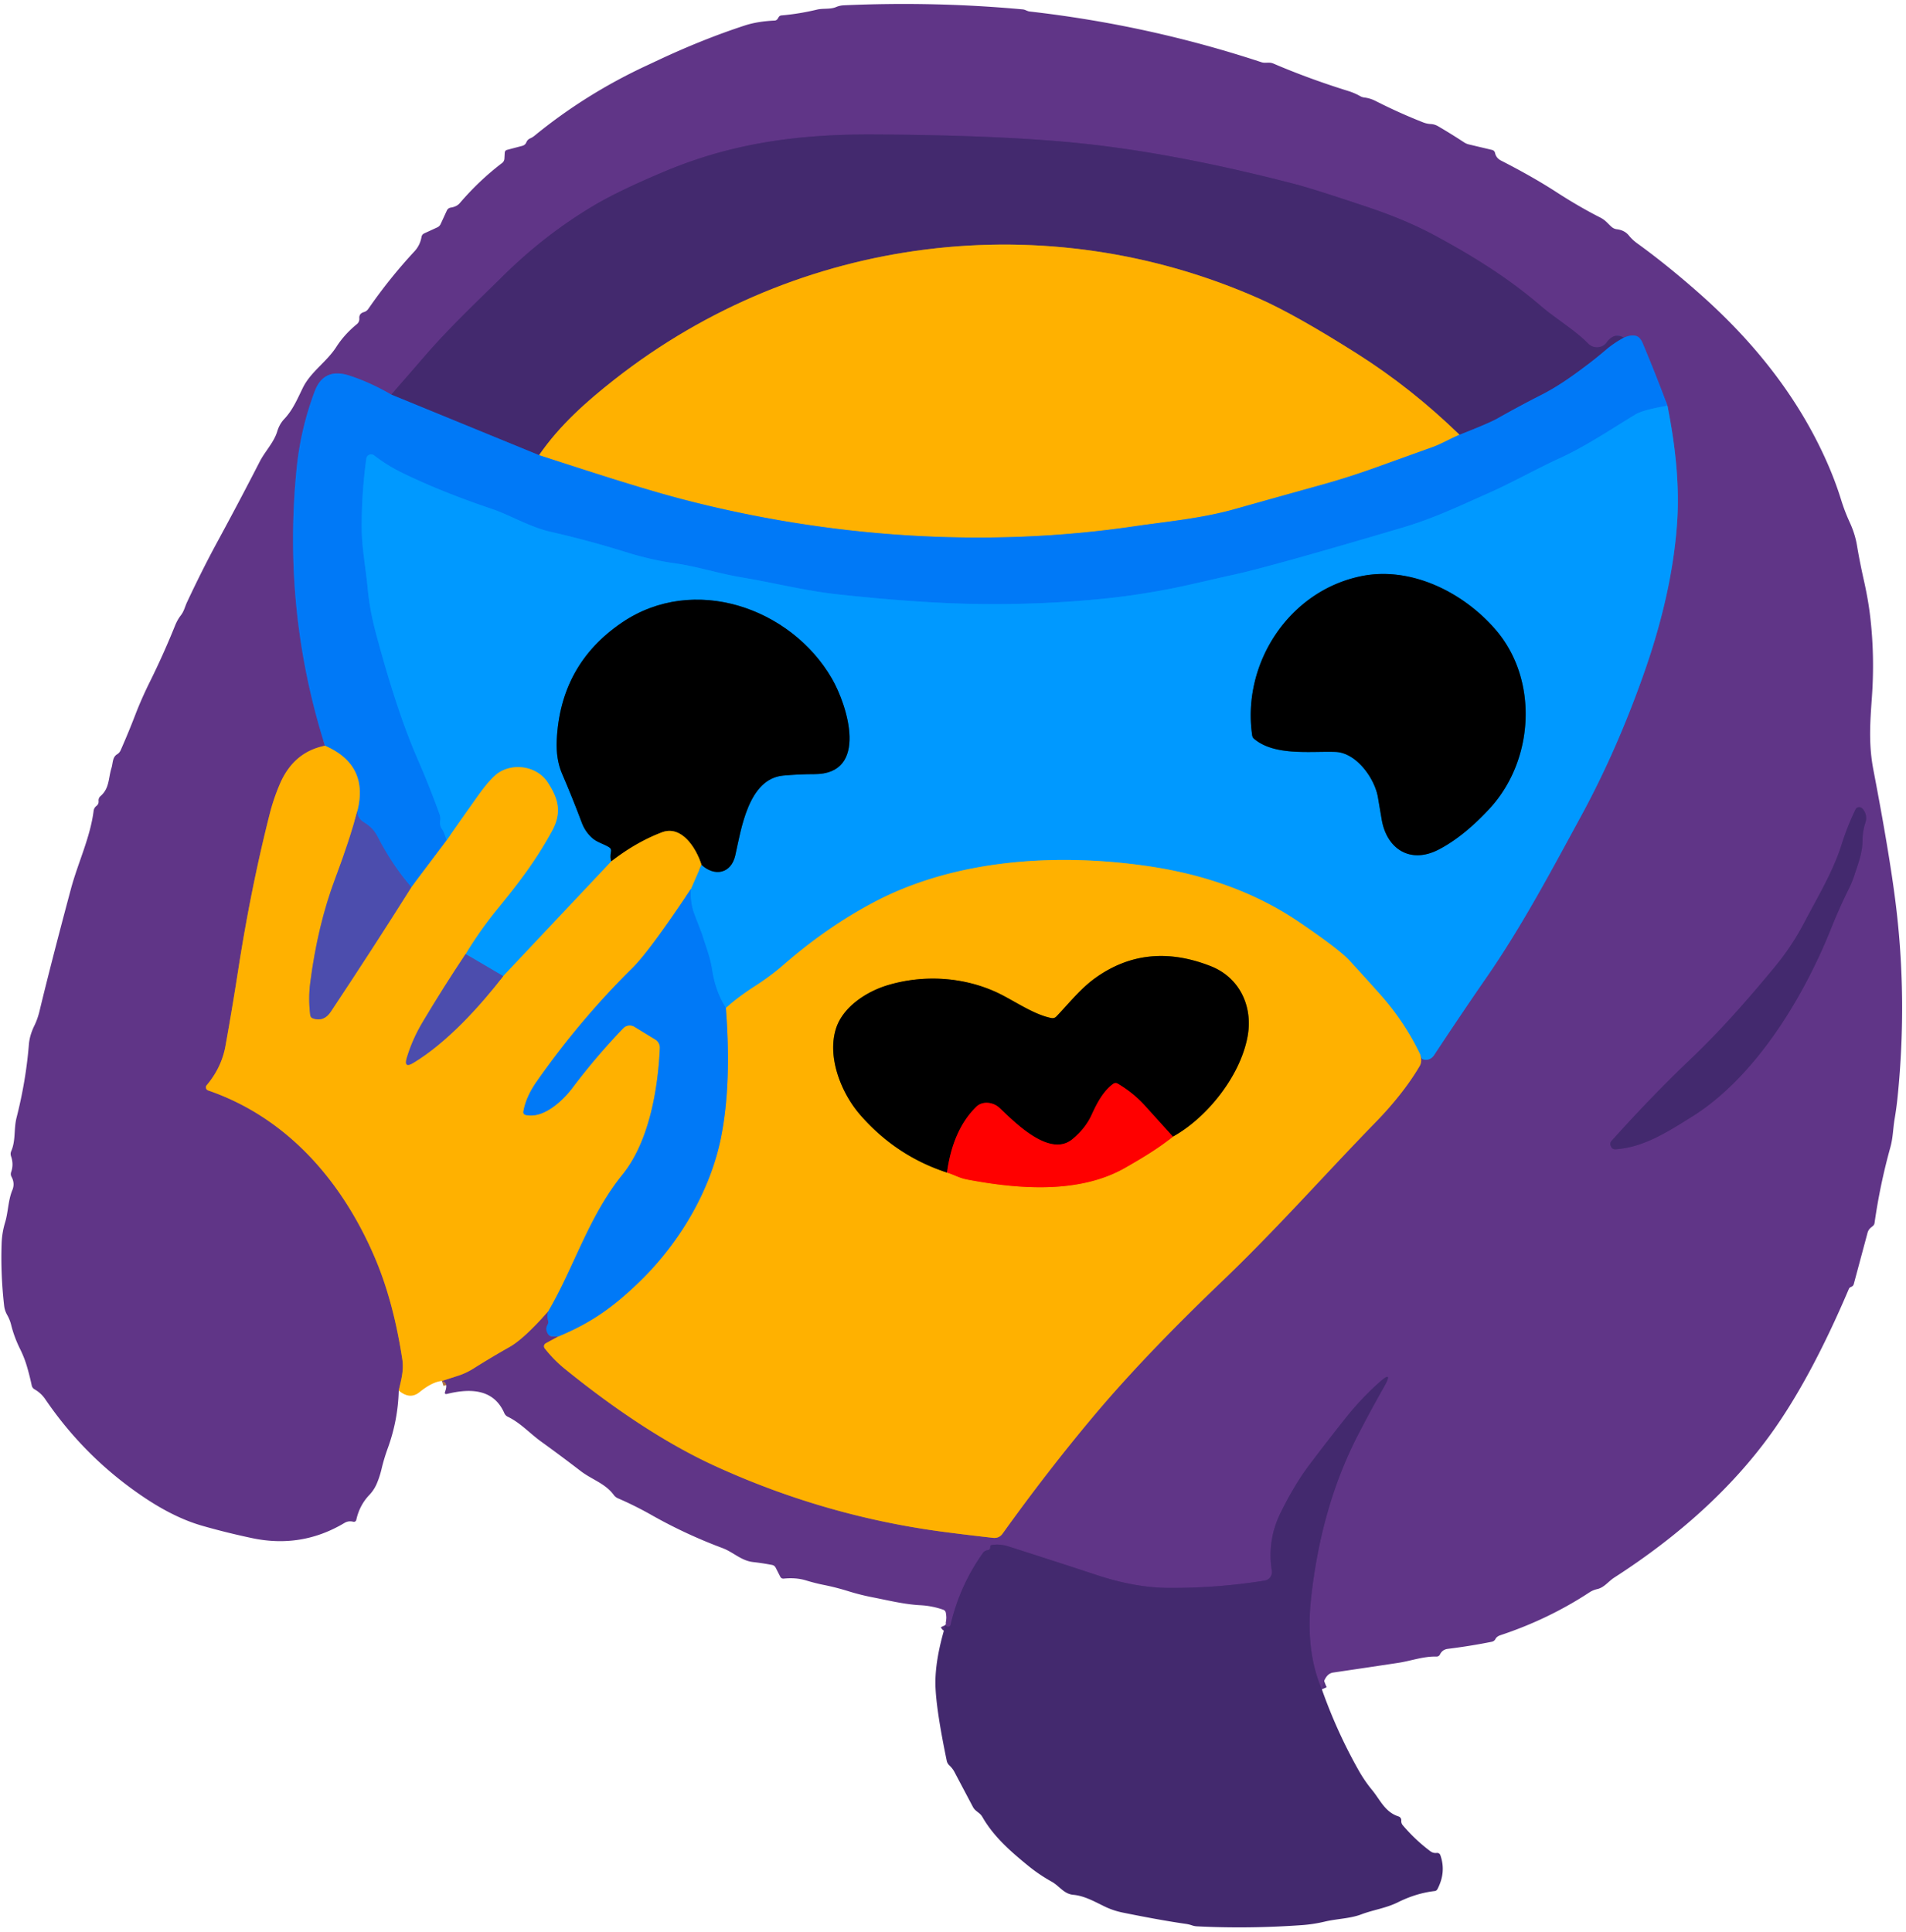 <?xml version="1.0" encoding="UTF-8" standalone="no"?>
<!DOCTYPE svg PUBLIC "-//W3C//DTD SVG 1.1//EN" "http://www.w3.org/Graphics/SVG/1.1/DTD/svg11.dtd">
<svg xmlns="http://www.w3.org/2000/svg" version="1.1" viewBox="0.00 0.00 366.00 371.00">
<g stroke-width="2.00" fill="none" stroke-linecap="butt">
<path stroke="#522f7b" vector-effect="non-scaling-stroke" d="
  M 253.83 324.38
  Q 250.67 317.05 251.75 307.00
  Q 253.65 289.44 260.64 275.79
  Q 263.00 271.19 265.74 266.35
  Q 267.72 262.87 264.74 265.54
  Q 261.40 268.53 258.55 272.10
  Q 254.94 276.62 251.44 281.27
  C 249.34 284.04 247.46 287.33 245.94 290.41
  Q 243.29 295.75 244.22 301.62
  A 1.64 1.63 81.1 0 1 242.86 303.50
  Q 233.59 304.98 224.20 304.90
  C 219.78 304.87 215.11 303.91 210.90 302.53
  Q 202.26 299.69 193.59 296.92
  Q 192.07 296.44 190.48 296.66
  Q 190.14 296.71 190.15 297.05
  Q 190.16 297.60 189.63 297.67
  Q 189.06 297.75 188.73 298.22
  Q 184.29 304.48 182.54 311.96
  Q 182.45 312.36 182.04 312.36
  Q 181.74 312.37 181.57 312.02"
/>
<path stroke="#b07344" vector-effect="non-scaling-stroke" d="
  M 84.86 265.17
  Q 86.37 264.68 87.95 264.17
  Q 89.48 263.68 90.87 262.81
  Q 94.31 260.64 97.87 258.63
  Q 100.61 257.08 105.30 251.77"
/>
<path stroke="#3057bf" vector-effect="non-scaling-stroke" d="
  M 105.30 251.77
  Q 104.99 252.62 105.24 253.55
  Q 105.36 254.00 105.13 254.41
  Q 104.65 255.23 105.23 256.14
  Q 105.52 256.60 106.06 256.60
  L 107.22 256.62"
/>
<path stroke="#b07344" vector-effect="non-scaling-stroke" d="
  M 107.22 256.62
  L 104.80 257.94
  A 0.65 0.65 0.0 0 0 104.60 258.91
  Q 106.32 261.10 108.43 262.82
  C 117.13 269.88 127.21 276.89 137.38 281.53
  Q 158.44 291.15 181.24 294.15
  Q 185.92 294.76 190.68 295.29
  Q 191.85 295.42 192.53 294.47
  Q 201.10 282.51 210.03 271.87
  Q 219.72 260.33 234.50 246.19
  C 245.12 236.04 254.17 225.74 264.29 215.34
  C 267.37 212.18 270.51 208.32 272.64 204.64
  Q 273.12 203.82 272.73 202.52"
/>
<path stroke="#3067c3" vector-effect="non-scaling-stroke" d="
  M 272.73 202.52
  Q 273.00 203.29 273.07 203.32
  A 1.86 1.69 -59.1 0 0 275.36 202.63
  Q 280.59 194.70 285.54 187.54
  C 292.31 177.74 297.95 167.08 303.62 156.67
  Q 310.52 143.99 315.77 129.02
  Q 321.20 113.51 322.07 100.00
  Q 322.69 90.40 320.19 77.91"
/>
<path stroke="#3057bf" vector-effect="non-scaling-stroke" d="
  M 320.19 77.91
  Q 320.16 77.82 320.13 77.73
  Q 317.92 71.82 315.45 65.93
  Q 314.92 64.67 314.08 64.48
  Q 313.10 64.27 311.83 64.84"
/>
<path stroke="#522f7b" vector-effect="non-scaling-stroke" d="
  M 311.83 64.84
  Q 309.98 63.77 308.53 65.74
  A 2.33 2.33 0.0 0 1 305.00 66.00
  C 302.32 63.29 298.74 61.20 295.88 58.75
  C 289.69 53.44 283.09 49.30 275.53 45.22
  Q 270.02 42.24 262.64 39.77
  Q 252.25 36.28 248.63 35.34
  Q 224.91 29.18 206.00 27.37
  Q 191.18 25.95 167.90 25.82
  C 153.46 25.74 140.80 27.43 127.86 32.82
  Q 118.95 36.54 113.92 39.53
  Q 104.63 45.07 96.69 52.90
  C 91.50 58.02 86.29 62.91 81.45 68.51
  Q 78.33 72.13 75.13 75.77"
/>
<path stroke="#3057bf" vector-effect="non-scaling-stroke" d="
  M 75.13 75.77
  Q 70.99 73.37 67.02 72.10
  Q 62.16 70.56 60.43 75.15
  Q 57.72 82.35 56.96 89.98
  Q 54.23 117.33 62.41 143.20"
/>
<path stroke="#b07344" vector-effect="non-scaling-stroke" d="
  M 62.41 143.20
  Q 56.37 144.39 53.73 150.57
  Q 52.53 153.38 51.80 156.26
  Q 48.21 170.40 45.77 186.08
  Q 44.59 193.67 43.30 200.82
  C 42.80 203.63 41.57 206.16 39.69 208.38
  A 0.63 0.63 0.0 0 0 39.96 209.38
  C 55.43 214.70 65.98 227.20 72.15 241.89
  Q 75.57 250.04 77.25 260.99
  C 77.58 263.14 77.04 264.93 76.57 267.01"
/>
<path stroke="#a67f57" vector-effect="non-scaling-stroke" d="
  M 68.62 155.73
  Q 67.25 161.03 64.39 168.64
  Q 60.98 177.70 59.57 188.76
  Q 59.19 191.72 59.57 194.89
  Q 59.63 195.40 60.13 195.56
  Q 62.20 196.24 63.51 194.27
  Q 71.64 182.03 78.98 170.37"
/>
<path stroke="#a67f57" vector-effect="non-scaling-stroke" d="
  M 89.41 183.19
  Q 85.15 189.57 81.18 196.23
  Q 79.18 199.58 78.12 203.12
  Q 77.49 205.23 79.37 204.09
  C 85.81 200.20 92.08 193.30 96.63 187.43"
/>
<path stroke="#80957c" vector-effect="non-scaling-stroke" d="
  M 132.67 170.70
  Q 124.73 182.64 121.41 185.91
  Q 111.40 195.79 103.08 207.65
  Q 101.00 210.61 100.52 213.38
  Q 100.41 213.97 100.99 214.10
  C 104.39 214.83 108.09 211.34 109.95 208.86
  Q 114.38 202.97 119.67 197.44
  A 1.74 1.73 -52.3 0 1 121.83 197.16
  L 125.84 199.61
  A 1.82 1.82 0.0 0 1 126.71 201.25
  C 126.33 209.48 124.56 219.32 119.53 225.55
  C 113.01 233.62 110.25 243.33 105.30 251.77"
/>
<path stroke="#80a580" vector-effect="non-scaling-stroke" d="
  M 272.73 202.52
  Q 269.70 196.16 264.92 190.83
  Q 262.03 187.59 259.10 184.41
  Q 257.15 182.29 249.43 177.04
  C 240.85 171.21 231.02 167.90 220.79 166.37
  C 203.41 163.78 183.82 164.88 168.09 173.10
  Q 158.92 177.89 150.39 185.33
  Q 147.98 187.43 144.91 189.40
  Q 141.88 191.34 139.38 193.54"
/>
<path stroke="#0089fb" vector-effect="non-scaling-stroke" d="
  M 139.38 193.54
  Q 137.37 190.39 136.74 186.27
  C 136.35 183.71 135.52 181.79 134.82 179.45
  Q 134.79 179.37 133.36 175.63
  Q 132.46 173.30 132.67 170.70"
/>
<path stroke="#80a580" vector-effect="non-scaling-stroke" d="
  M 132.67 170.70
  L 134.70 166.05"
/>
<path stroke="#004d80" vector-effect="non-scaling-stroke" d="
  M 134.70 166.05
  C 137.18 168.36 140.38 167.80 141.19 164.25
  C 142.33 159.27 143.66 149.51 150.45 148.92
  Q 153.54 148.65 156.36 148.65
  C 166.92 148.67 162.72 135.43 159.74 130.29
  C 151.85 116.68 133.19 110.19 119.42 119.55
  Q 107.59 127.59 106.91 142.13
  Q 106.74 145.82 107.95 148.61
  Q 109.90 153.13 111.73 158.00
  Q 112.31 159.55 113.52 160.73
  C 114.56 161.75 115.77 161.95 116.96 162.68
  Q 117.44 162.97 117.33 163.53
  Q 117.10 164.72 117.39 165.40"
/>
<path stroke="#80a580" vector-effect="non-scaling-stroke" d="
  M 117.39 165.40
  L 96.63 187.43"
/>
<path stroke="#2673d6" vector-effect="non-scaling-stroke" d="
  M 96.63 187.43
  L 89.41 183.19"
/>
<path stroke="#80a580" vector-effect="non-scaling-stroke" d="
  M 89.41 183.19
  Q 92.14 178.68 95.48 174.58
  C 99.58 169.55 102.86 165.32 106.01 159.54
  C 107.94 155.99 107.22 153.39 105.20 150.27
  C 103.19 147.18 98.79 146.46 95.84 148.32
  Q 94.30 149.29 91.79 152.80
  Q 88.76 157.05 85.79 161.33"
/>
<path stroke="#80957c" vector-effect="non-scaling-stroke" d="
  M 107.22 256.62
  C 113.68 253.94 117.88 250.86 122.72 246.19
  C 130.64 238.55 136.49 228.40 138.49 218.25
  Q 140.51 207.96 139.38 193.54"
/>
<path stroke="#0089fb" vector-effect="non-scaling-stroke" d="
  M 320.19 77.91
  Q 315.52 78.69 314.04 79.59
  C 309.24 82.49 304.56 85.67 299.54 87.97
  C 294.88 90.11 290.38 92.68 285.58 94.80
  C 280.15 97.21 275.19 99.57 269.49 101.26
  Q 244.02 108.81 236.74 110.39
  C 232.66 111.27 228.37 112.36 224.18 113.16
  Q 218.23 114.29 212.95 114.85
  Q 199.60 116.28 185.45 115.93
  Q 175.10 115.66 160.96 114.14
  C 154.63 113.46 148.69 111.91 142.48 110.88
  C 138.09 110.15 133.92 108.78 129.69 108.18
  Q 125.08 107.54 120.21 106.02
  Q 112.90 103.74 105.70 102.11
  C 101.78 101.22 97.84 98.87 94.62 97.78
  Q 84.79 94.47 77.25 90.80
  Q 74.39 89.41 71.84 87.44
  A 0.94 0.94 0.0 0 0 70.34 88.06
  Q 69.43 94.74 69.46 101.32
  C 69.47 105.26 70.25 109.11 70.62 113.12
  Q 70.98 117.08 72.20 121.64
  Q 76.15 136.45 80.11 145.56
  Q 82.53 151.13 84.42 156.39
  A 2.45 2.38 40.5 0 1 84.53 157.59
  Q 84.39 158.53 84.91 159.25
  Q 85.13 159.56 85.26 159.91
  L 85.79 161.33"
/>
<path stroke="#80957c" vector-effect="non-scaling-stroke" d="
  M 85.79 161.33
  L 78.98 170.37"
/>
<path stroke="#2663d2" vector-effect="non-scaling-stroke" d="
  M 78.98 170.37
  Q 75.27 166.06 72.57 160.80
  C 71.87 159.42 71.10 158.66 69.87 157.90
  Q 68.55 157.09 68.62 155.73"
/>
<path stroke="#80957c" vector-effect="non-scaling-stroke" d="
  M 68.62 155.73
  Q 70.87 146.87 62.41 143.20"
/>
<path stroke="#2251b3" vector-effect="non-scaling-stroke" d="
  M 311.83 64.84
  Q 309.95 65.84 308.37 67.19
  Q 306.66 68.64 305.14 69.80
  C 302.22 72.02 299.28 74.16 295.90 75.87
  Q 291.76 77.97 287.54 80.36
  Q 286.03 81.22 280.26 83.49"
/>
<path stroke="#a16d37" vector-effect="non-scaling-stroke" d="
  M 280.26 83.49
  Q 271.08 74.56 260.60 67.92
  Q 248.84 60.47 241.87 57.37
  C 200.96 39.20 153.38 45.12 118.04 72.84
  C 112.74 77.00 107.44 81.66 103.52 87.40"
/>
<path stroke="#2251b3" vector-effect="non-scaling-stroke" d="
  M 103.52 87.40
  L 75.13 75.77"
/>
<path stroke="#805900" vector-effect="non-scaling-stroke" d="
  M 134.70 166.05
  C 133.73 162.93 130.92 158.38 127.11 159.82
  Q 122.14 161.71 117.39 165.40"
/>
<path stroke="#80957c" vector-effect="non-scaling-stroke" d="
  M 280.26 83.49
  C 278.46 84.24 276.82 85.23 275.07 85.86
  Q 269.79 87.75 264.42 89.69
  Q 259.04 91.63 253.83 93.08
  Q 245.79 95.31 237.05 97.77
  C 230.69 99.56 224.18 100.13 217.75 101.07
  C 189.00 105.30 158.99 103.17 130.94 95.84
  Q 124.41 94.14 112.42 90.28
  Q 108.08 88.89 103.52 87.40"
/>
<path stroke="#522f7b" vector-effect="non-scaling-stroke" d="
  M 357.46 155.13
  A 0.78 0.78 0.0 0 0 356.31 155.43
  Q 354.75 158.62 353.62 162.21
  C 351.98 167.40 349.02 172.28 346.43 177.22
  Q 344.07 181.72 340.81 185.66
  C 335.69 191.85 330.48 197.81 324.71 203.30
  Q 317.11 210.54 309.45 219.08
  A 0.90 0.88 58.3 0 0 309.26 219.91
  Q 309.51 220.74 310.25 220.68
  C 315.65 220.30 320.17 217.37 324.81 214.48
  C 333.86 208.87 341.19 199.06 346.42 189.39
  Q 349.39 183.88 351.69 178.10
  Q 353.21 174.30 355.02 170.66
  Q 355.66 169.37 356.11 167.99
  C 356.84 165.75 357.63 163.78 357.65 161.39
  Q 357.66 159.62 358.19 158.00
  Q 358.64 156.64 357.81 155.48
  Q 357.66 155.27 357.46 155.13"
/>
<path stroke="#004d80" vector-effect="non-scaling-stroke" d="
  M 256.42 144.38
  C 260.43 144.50 263.98 149.44 264.60 153.11
  Q 264.96 155.25 265.32 157.35
  C 266.28 162.99 270.78 165.97 276.26 163.13
  Q 281.05 160.65 286.04 155.26
  C 294.60 146.01 295.47 130.59 287.27 121.00
  C 281.01 113.69 270.97 108.77 261.61 110.59
  C 247.59 113.33 238.43 127.35 240.45 141.20
  A 1.09 1.04 -75.4 0 0 240.83 141.88
  C 244.78 145.19 251.59 144.22 256.42 144.38"
/>
<path stroke="#ff5900" vector-effect="non-scaling-stroke" d="
  M 181.85 225.15
  Q 182.40 225.31 183.79 225.89
  Q 184.80 226.31 185.75 226.49
  C 195.58 228.35 207.25 229.28 216.07 224.23
  C 219.25 222.41 222.44 220.52 225.23 218.25"
/>
<path stroke="#805900" vector-effect="non-scaling-stroke" d="
  M 225.23 218.25
  C 231.80 214.59 238.15 206.65 239.56 199.05
  C 240.65 193.18 237.98 187.69 232.52 185.53
  Q 220.21 180.68 210.29 187.82
  C 207.46 189.86 205.27 192.66 202.87 195.17
  Q 202.46 195.60 201.87 195.48
  C 198.33 194.77 194.58 192.02 191.30 190.51
  C 184.80 187.54 177.25 187.15 170.51 189.16
  C 166.47 190.36 161.94 193.27 160.57 197.39
  C 158.75 202.89 161.52 209.87 165.17 214.06
  Q 172.08 221.98 181.85 225.15"
/>
<path stroke="#800000" vector-effect="non-scaling-stroke" d="
  M 225.23 218.25
  Q 222.53 215.27 219.89 212.35
  Q 217.65 209.87 214.64 208.08
  A 0.80 0.80 0.0 0 0 213.76 208.12
  C 211.82 209.54 210.60 211.91 209.63 214.05
  Q 208.43 216.68 205.92 218.75
  C 201.53 222.37 194.81 215.45 191.94 212.74
  C 190.73 211.60 188.66 211.36 187.48 212.51
  Q 182.98 216.90 181.85 225.15"
/>
</g>
<path fill="#603587" d="
  M 253.83 324.38
  Q 250.67 317.05 251.75 307.00
  Q 253.65 289.44 260.64 275.79
  Q 263.00 271.19 265.74 266.35
  Q 267.72 262.87 264.74 265.54
  Q 261.40 268.53 258.55 272.10
  Q 254.94 276.62 251.44 281.27
  C 249.34 284.04 247.46 287.33 245.94 290.41
  Q 243.29 295.75 244.22 301.62
  A 1.64 1.63 81.1 0 1 242.86 303.50
  Q 233.59 304.98 224.20 304.90
  C 219.78 304.87 215.11 303.91 210.90 302.53
  Q 202.26 299.69 193.59 296.92
  Q 192.07 296.44 190.48 296.66
  Q 190.14 296.71 190.15 297.05
  Q 190.16 297.60 189.63 297.67
  Q 189.06 297.75 188.73 298.22
  Q 184.29 304.48 182.54 311.96
  Q 182.45 312.36 182.04 312.36
  Q 181.74 312.37 181.57 312.02
  Q 181.84 310.86 181.63 309.71
  Q 181.55 309.25 181.11 309.09
  Q 179.00 308.35 176.72 308.23
  C 173.66 308.07 170.63 307.31 167.60 306.72
  Q 165.27 306.27 162.97 305.56
  Q 160.60 304.82 158.32 304.36
  Q 156.55 304.01 154.78 303.47
  Q 152.84 302.88 150.50 303.12
  Q 150.04 303.16 149.83 302.75
  L 148.96 301.04
  Q 148.73 300.58 148.22 300.49
  Q 146.38 300.14 144.60 299.94
  C 142.31 299.68 140.81 298.03 138.71 297.25
  Q 131.68 294.62 125.25 290.99
  Q 121.99 289.14 118.66 287.70
  Q 118.17 287.49 117.85 287.05
  C 116.24 284.84 113.61 284.10 111.47 282.44
  Q 107.68 279.53 103.91 276.81
  C 101.72 275.23 99.98 273.24 97.53 272.05
  Q 97.04 271.82 96.83 271.32
  C 94.77 266.63 90.21 266.59 85.87 267.65
  Q 85.27 267.79 85.48 267.21
  Q 86.13 265.43 84.86 265.17
  Q 86.37 264.68 87.95 264.17
  Q 89.48 263.68 90.87 262.81
  Q 94.31 260.64 97.87 258.63
  Q 100.61 257.08 105.30 251.77
  Q 104.99 252.62 105.24 253.55
  Q 105.36 254.00 105.13 254.41
  Q 104.65 255.23 105.23 256.14
  Q 105.52 256.60 106.06 256.60
  L 107.22 256.62
  L 104.80 257.94
  A 0.65 0.65 0.0 0 0 104.60 258.91
  Q 106.32 261.10 108.43 262.82
  C 117.13 269.88 127.21 276.89 137.38 281.53
  Q 158.44 291.15 181.24 294.15
  Q 185.92 294.76 190.68 295.29
  Q 191.85 295.42 192.53 294.47
  Q 201.10 282.51 210.03 271.87
  Q 219.72 260.33 234.50 246.19
  C 245.12 236.04 254.17 225.74 264.29 215.34
  C 267.37 212.18 270.51 208.32 272.64 204.64
  Q 273.12 203.82 272.73 202.52
  Q 273.00 203.29 273.07 203.32
  A 1.86 1.69 -59.1 0 0 275.36 202.63
  Q 280.59 194.70 285.54 187.54
  C 292.31 177.74 297.95 167.08 303.62 156.67
  Q 310.52 143.99 315.77 129.02
  Q 321.20 113.51 322.07 100.00
  Q 322.69 90.40 320.19 77.91
  Q 320.16 77.82 320.13 77.73
  Q 317.92 71.82 315.45 65.93
  Q 314.92 64.67 314.08 64.48
  Q 313.10 64.27 311.83 64.84
  Q 309.98 63.77 308.53 65.74
  A 2.33 2.33 0.0 0 1 305.00 66.00
  C 302.32 63.29 298.74 61.20 295.88 58.75
  C 289.69 53.44 283.09 49.30 275.53 45.22
  Q 270.02 42.24 262.64 39.77
  Q 252.25 36.28 248.63 35.34
  Q 224.91 29.18 206.00 27.37
  Q 191.18 25.95 167.90 25.82
  C 153.46 25.74 140.80 27.43 127.86 32.82
  Q 118.95 36.54 113.92 39.53
  Q 104.63 45.07 96.69 52.90
  C 91.50 58.02 86.29 62.91 81.45 68.51
  Q 78.33 72.13 75.13 75.77
  Q 70.99 73.37 67.02 72.10
  Q 62.16 70.56 60.43 75.15
  Q 57.72 82.35 56.96 89.98
  Q 54.23 117.33 62.41 143.20
  Q 56.37 144.39 53.73 150.57
  Q 52.53 153.38 51.80 156.26
  Q 48.21 170.40 45.77 186.08
  Q 44.59 193.67 43.30 200.82
  C 42.80 203.63 41.57 206.16 39.69 208.38
  A 0.63 0.63 0.0 0 0 39.96 209.38
  C 55.43 214.70 65.98 227.20 72.15 241.89
  Q 75.57 250.04 77.25 260.99
  C 77.58 263.14 77.04 264.93 76.57 267.01
  Q 76.42 272.69 74.48 278.04
  Q 73.74 280.06 73.26 282.10
  Q 72.92 283.52 72.39 284.79
  Q 71.86 286.07 70.92 287.06
  Q 69.05 289.02 68.43 291.79
  Q 68.31 292.31 67.78 292.19
  Q 66.90 291.98 66.15 292.43
  Q 57.91 297.36 48.38 295.34
  Q 43.41 294.29 38.75 292.95
  Q 33.63 291.47 27.99 287.74
  Q 16.47 280.10 8.70 268.68
  Q 7.89 267.49 6.63 266.77
  Q 6.20 266.52 6.09 266.02
  Q 5.70 264.19 5.21 262.51
  Q 4.71 260.76 3.88 259.08
  Q 2.73 256.77 2.14 254.40
  Q 1.90 253.42 1.39 252.52
  Q 0.91 251.67 0.80 250.76
  Q 0.11 244.76 0.31 238.81
  Q 0.38 236.73 0.96 234.80
  C 1.59 232.75 1.55 230.49 2.37 228.53
  Q 2.90 227.25 2.23 226.00
  Q 1.97 225.54 2.15 225.03
  Q 2.66 223.56 2.12 222.02
  Q 1.95 221.52 2.15 221.05
  C 3.06 218.97 2.62 216.78 3.19 214.57
  Q 4.98 207.52 5.54 200.62
  Q 5.68 198.82 6.59 196.96
  Q 7.21 195.70 7.58 194.18
  Q 9.74 185.19 13.61 170.72
  C 14.98 165.62 17.32 160.86 17.98 155.69
  Q 18.06 155.10 18.53 154.74
  Q 18.98 154.39 18.93 153.81
  Q 18.88 153.24 19.31 152.86
  C 21.04 151.36 20.79 149.45 21.41 147.46
  C 21.70 146.51 21.58 145.38 22.49 144.84
  Q 22.95 144.55 23.17 144.06
  Q 24.72 140.54 25.99 137.23
  Q 27.21 134.06 28.87 130.73
  Q 31.43 125.56 33.65 120.04
  Q 34.08 119.00 34.70 118.19
  C 35.36 117.34 35.48 116.57 35.91 115.64
  Q 38.87 109.33 41.66 104.19
  Q 46.06 96.08 49.88 88.63
  C 50.87 86.69 52.62 84.93 53.24 82.83
  Q 53.67 81.42 54.59 80.45
  C 56.21 78.74 57.09 76.64 58.15 74.47
  C 59.70 71.33 62.72 69.54 64.62 66.56
  Q 66.12 64.22 68.54 62.23
  A 1.28 1.27 68.1 0 0 69.00 61.15
  Q 68.92 60.21 69.87 59.93
  A 1.57 1.53 -79.9 0 0 70.72 59.32
  Q 74.80 53.42 79.59 48.26
  Q 80.66 47.10 80.94 45.51
  Q 81.02 45.02 81.47 44.81
  L 83.97 43.66
  Q 84.42 43.45 84.63 42.99
  L 85.80 40.44
  Q 86.03 39.95 86.57 39.86
  C 87.23 39.76 87.85 39.51 88.29 39.00
  Q 92.03 34.64 96.39 31.32
  Q 96.83 30.99 96.86 30.44
  L 96.92 29.36
  Q 96.94 28.88 97.40 28.77
  L 100.28 28.01
  Q 100.86 27.86 101.08 27.31
  Q 101.30 26.80 101.79 26.58
  Q 102.26 26.38 102.67 26.04
  Q 112.54 17.97 124.34 12.51
  Q 125.43 12.00 126.45 11.52
  Q 134.96 7.53 143.00 4.90
  Q 145.44 4.10 148.74 3.95
  Q 149.12 3.93 149.33 3.61
  L 149.54 3.27
  A 0.68 0.68 0.0 0 1 150.05 2.96
  Q 153.45 2.67 156.91 1.84
  C 158.05 1.57 159.47 1.82 160.53 1.36
  Q 161.23 1.06 162.01 1.02
  Q 179.32 0.24 196.37 1.80
  C 196.92 1.85 197.20 2.15 197.74 2.21
  Q 220.63 4.82 242.24 11.95
  C 243.04 12.21 243.66 11.83 244.56 12.22
  Q 251.30 15.11 258.85 17.46
  Q 260.09 17.84 261.17 18.45
  Q 261.54 18.67 261.97 18.72
  Q 263.11 18.86 264.13 19.38
  Q 268.72 21.71 273.28 23.50
  Q 274.00 23.78 274.76 23.82
  Q 275.49 23.86 276.13 24.23
  Q 278.67 25.71 281.13 27.33
  Q 281.56 27.61 282.05 27.73
  L 286.48 28.78
  Q 286.98 28.89 287.09 29.39
  Q 287.31 30.37 288.27 30.85
  Q 294.39 33.98 298.95 36.94
  Q 303.28 39.74 307.29 41.77
  C 308.31 42.29 308.67 42.86 309.47 43.57
  Q 309.91 43.95 310.48 44.02
  Q 311.97 44.20 312.80 45.24
  Q 313.46 46.06 314.42 46.75
  Q 320.20 50.93 326.43 56.45
  Q 342.71 70.85 350.50 88.03
  Q 352.31 92.01 353.52 95.91
  Q 354.22 98.18 355.20 100.31
  Q 356.22 102.53 356.59 104.75
  Q 357.13 107.97 357.91 111.43
  Q 358.74 115.13 359.11 118.26
  Q 360.02 125.95 359.45 133.89
  C 359.11 138.74 358.79 142.89 359.74 147.84
  Q 362.80 163.78 363.99 173.26
  Q 366.30 191.62 364.40 210.50
  Q 364.17 212.78 363.82 214.82
  C 363.50 216.69 363.52 218.41 363.00 220.29
  Q 361.00 227.49 359.96 234.84
  Q 359.91 235.19 359.63 235.42
  L 359.25 235.73
  Q 358.77 236.13 358.61 236.74
  L 355.97 246.57
  A 0.78 0.76 -3.2 0 1 355.48 247.10
  Q 355.35 247.15 355.23 247.23
  Q 355.09 247.34 355.03 247.49
  Q 347.64 264.87 339.96 275.47
  Q 328.91 290.72 309.97 302.93
  C 308.84 303.66 308.05 304.83 306.73 305.13
  Q 305.88 305.32 305.17 305.79
  Q 297.33 310.93 288.11 313.99
  Q 287.73 314.11 287.43 314.37
  Q 287.28 314.50 287.19 314.67
  Q 286.96 315.15 286.44 315.25
  Q 282.30 316.08 278.01 316.61
  Q 276.98 316.74 276.52 317.67
  Q 276.30 318.11 275.81 318.09
  C 273.26 318.03 270.91 318.94 268.41 319.31
  Q 262.20 320.25 256.00 321.16
  Q 254.34 321.41 253.83 324.38
  Z
  M 357.46 155.13
  A 0.78 0.78 0.0 0 0 356.31 155.43
  Q 354.75 158.62 353.62 162.21
  C 351.98 167.40 349.02 172.28 346.43 177.22
  Q 344.07 181.72 340.81 185.66
  C 335.69 191.85 330.48 197.81 324.71 203.30
  Q 317.11 210.54 309.45 219.08
  A 0.90 0.88 58.3 0 0 309.26 219.91
  Q 309.51 220.74 310.25 220.68
  C 315.65 220.30 320.17 217.37 324.81 214.48
  C 333.86 208.87 341.19 199.06 346.42 189.39
  Q 349.39 183.88 351.69 178.10
  Q 353.21 174.30 355.02 170.66
  Q 355.66 169.37 356.11 167.99
  C 356.84 165.75 357.63 163.78 357.65 161.39
  Q 357.66 159.62 358.19 158.00
  Q 358.64 156.64 357.81 155.48
  Q 357.66 155.27 357.46 155.13
  Z"
/>
<path fill="#43296e" d="
  M 311.83 64.84
  Q 309.95 65.84 308.37 67.19
  Q 306.66 68.64 305.14 69.80
  C 302.22 72.02 299.28 74.16 295.90 75.87
  Q 291.76 77.97 287.54 80.36
  Q 286.03 81.22 280.26 83.49
  Q 271.08 74.56 260.60 67.92
  Q 248.84 60.47 241.87 57.37
  C 200.96 39.20 153.38 45.12 118.04 72.84
  C 112.74 77.00 107.44 81.66 103.52 87.40
  L 75.13 75.77
  Q 78.33 72.13 81.45 68.51
  C 86.29 62.91 91.50 58.02 96.69 52.90
  Q 104.63 45.07 113.92 39.53
  Q 118.95 36.54 127.86 32.82
  C 140.80 27.43 153.46 25.74 167.90 25.82
  Q 191.18 25.95 206.00 27.37
  Q 224.91 29.18 248.63 35.34
  Q 252.25 36.28 262.64 39.77
  Q 270.02 42.24 275.53 45.22
  C 283.09 49.30 289.69 53.44 295.88 58.75
  C 298.74 61.20 302.32 63.29 305.00 66.00
  A 2.33 2.33 0.0 0 0 308.53 65.74
  Q 309.98 63.77 311.83 64.84
  Z"
/>
<path fill="#ffb100" d="
  M 280.26 83.49
  C 278.46 84.24 276.82 85.23 275.07 85.86
  Q 269.79 87.75 264.42 89.69
  Q 259.04 91.63 253.83 93.08
  Q 245.79 95.31 237.05 97.77
  C 230.69 99.56 224.18 100.13 217.75 101.07
  C 189.00 105.30 158.99 103.17 130.94 95.84
  Q 124.41 94.14 112.42 90.28
  Q 108.08 88.89 103.52 87.40
  C 107.44 81.66 112.74 77.00 118.04 72.84
  C 153.38 45.12 200.96 39.20 241.87 57.37
  Q 248.84 60.47 260.60 67.92
  Q 271.08 74.56 280.26 83.49
  Z"
/>
<path fill="#0079f7" d="
  M 320.19 77.91
  Q 315.52 78.69 314.04 79.59
  C 309.24 82.49 304.56 85.67 299.54 87.97
  C 294.88 90.11 290.38 92.68 285.58 94.80
  C 280.15 97.21 275.19 99.57 269.49 101.26
  Q 244.02 108.81 236.74 110.39
  C 232.66 111.27 228.37 112.36 224.18 113.16
  Q 218.23 114.29 212.95 114.85
  Q 199.60 116.28 185.45 115.93
  Q 175.10 115.66 160.96 114.14
  C 154.63 113.46 148.69 111.91 142.48 110.88
  C 138.09 110.15 133.92 108.78 129.69 108.18
  Q 125.08 107.54 120.21 106.02
  Q 112.90 103.74 105.70 102.11
  C 101.78 101.22 97.84 98.87 94.62 97.78
  Q 84.79 94.47 77.25 90.80
  Q 74.39 89.41 71.84 87.44
  A 0.94 0.94 0.0 0 0 70.34 88.06
  Q 69.43 94.74 69.46 101.32
  C 69.47 105.26 70.25 109.11 70.62 113.12
  Q 70.98 117.08 72.20 121.64
  Q 76.15 136.45 80.11 145.56
  Q 82.53 151.13 84.42 156.39
  A 2.45 2.38 40.5 0 1 84.53 157.59
  Q 84.39 158.53 84.91 159.25
  Q 85.13 159.56 85.26 159.91
  L 85.79 161.33
  L 78.98 170.37
  Q 75.27 166.06 72.57 160.80
  C 71.87 159.42 71.10 158.66 69.87 157.90
  Q 68.55 157.09 68.62 155.73
  Q 70.87 146.87 62.41 143.20
  Q 54.23 117.33 56.96 89.98
  Q 57.72 82.35 60.43 75.15
  Q 62.16 70.56 67.02 72.10
  Q 70.99 73.37 75.13 75.77
  L 103.52 87.40
  Q 108.08 88.89 112.42 90.28
  Q 124.41 94.14 130.94 95.84
  C 158.99 103.17 189.00 105.30 217.75 101.07
  C 224.18 100.13 230.69 99.56 237.05 97.77
  Q 245.79 95.31 253.83 93.08
  Q 259.04 91.63 264.42 89.69
  Q 269.79 87.75 275.07 85.86
  C 276.82 85.23 278.46 84.24 280.26 83.49
  Q 286.03 81.22 287.54 80.36
  Q 291.76 77.97 295.90 75.87
  C 299.28 74.16 302.22 72.02 305.14 69.80
  Q 306.66 68.64 308.37 67.19
  Q 309.95 65.84 311.83 64.84
  Q 313.10 64.27 314.08 64.48
  Q 314.92 64.67 315.45 65.93
  Q 317.92 71.82 320.13 77.73
  Q 320.16 77.82 320.19 77.91
  Z"
/>
<path fill="#0099ff" d="
  M 320.19 77.91
  Q 322.69 90.40 322.07 100.00
  Q 321.20 113.51 315.77 129.02
  Q 310.52 143.99 303.62 156.67
  C 297.95 167.08 292.31 177.74 285.54 187.54
  Q 280.59 194.70 275.36 202.63
  A 1.86 1.69 -59.1 0 1 273.07 203.32
  Q 273.00 203.29 272.73 202.52
  Q 269.70 196.16 264.92 190.83
  Q 262.03 187.59 259.10 184.41
  Q 257.15 182.29 249.43 177.04
  C 240.85 171.21 231.02 167.90 220.79 166.37
  C 203.41 163.78 183.82 164.88 168.09 173.10
  Q 158.92 177.89 150.39 185.33
  Q 147.98 187.43 144.91 189.40
  Q 141.88 191.34 139.38 193.54
  Q 137.37 190.39 136.74 186.27
  C 136.35 183.71 135.52 181.79 134.82 179.45
  Q 134.79 179.37 133.36 175.63
  Q 132.46 173.30 132.67 170.70
  L 134.70 166.05
  C 137.18 168.36 140.38 167.80 141.19 164.25
  C 142.33 159.27 143.66 149.51 150.45 148.92
  Q 153.54 148.65 156.36 148.65
  C 166.92 148.67 162.72 135.43 159.74 130.29
  C 151.85 116.68 133.19 110.19 119.42 119.55
  Q 107.59 127.59 106.91 142.13
  Q 106.74 145.82 107.95 148.61
  Q 109.90 153.13 111.73 158.00
  Q 112.31 159.55 113.52 160.73
  C 114.56 161.75 115.77 161.95 116.96 162.68
  Q 117.44 162.97 117.33 163.53
  Q 117.10 164.72 117.39 165.40
  L 96.63 187.43
  L 89.41 183.19
  Q 92.14 178.68 95.48 174.58
  C 99.58 169.55 102.86 165.32 106.01 159.54
  C 107.94 155.99 107.22 153.39 105.20 150.27
  C 103.19 147.18 98.79 146.46 95.84 148.32
  Q 94.30 149.29 91.79 152.80
  Q 88.76 157.05 85.79 161.33
  L 85.26 159.91
  Q 85.13 159.56 84.91 159.25
  Q 84.39 158.53 84.53 157.59
  A 2.45 2.38 40.5 0 0 84.42 156.39
  Q 82.53 151.13 80.11 145.56
  Q 76.15 136.45 72.20 121.64
  Q 70.98 117.08 70.62 113.12
  C 70.25 109.11 69.47 105.26 69.46 101.32
  Q 69.43 94.74 70.34 88.06
  A 0.94 0.94 0.0 0 1 71.84 87.44
  Q 74.39 89.41 77.25 90.80
  Q 84.79 94.47 94.62 97.78
  C 97.84 98.87 101.78 101.22 105.70 102.11
  Q 112.90 103.74 120.21 106.02
  Q 125.08 107.54 129.69 108.18
  C 133.92 108.78 138.09 110.15 142.48 110.88
  C 148.69 111.91 154.63 113.46 160.96 114.14
  Q 175.10 115.66 185.45 115.93
  Q 199.60 116.28 212.95 114.85
  Q 218.23 114.29 224.18 113.16
  C 228.37 112.36 232.66 111.27 236.74 110.39
  Q 244.02 108.81 269.49 101.26
  C 275.19 99.57 280.15 97.21 285.58 94.80
  C 290.38 92.68 294.88 90.11 299.54 87.97
  C 304.56 85.67 309.24 82.49 314.04 79.59
  Q 315.52 78.69 320.19 77.91
  Z
  M 256.42 144.38
  C 260.43 144.50 263.98 149.44 264.60 153.11
  Q 264.96 155.25 265.32 157.35
  C 266.28 162.99 270.78 165.97 276.26 163.13
  Q 281.05 160.65 286.04 155.26
  C 294.60 146.01 295.47 130.59 287.27 121.00
  C 281.01 113.69 270.97 108.77 261.61 110.59
  C 247.59 113.33 238.43 127.35 240.45 141.20
  A 1.09 1.04 -75.4 0 0 240.83 141.88
  C 244.78 145.19 251.59 144.22 256.42 144.38
  Z"
/>
<path fill="#000000" d="
  M 256.42 144.38
  C 251.59 144.22 244.78 145.19 240.83 141.88
  A 1.09 1.04 -75.4 0 1 240.45 141.20
  C 238.43 127.35 247.59 113.33 261.61 110.59
  C 270.97 108.77 281.01 113.69 287.27 121.00
  C 295.47 130.59 294.60 146.01 286.04 155.26
  Q 281.05 160.65 276.26 163.13
  C 270.78 165.97 266.28 162.99 265.32 157.35
  Q 264.96 155.25 264.60 153.11
  C 263.98 149.44 260.43 144.50 256.42 144.38
  Z"
/>
<path fill="#000000" d="
  M 134.70 166.05
  C 133.73 162.93 130.92 158.38 127.11 159.82
  Q 122.14 161.71 117.39 165.40
  Q 117.10 164.72 117.33 163.53
  Q 117.44 162.97 116.96 162.68
  C 115.77 161.95 114.56 161.75 113.52 160.73
  Q 112.31 159.55 111.73 158.00
  Q 109.90 153.13 107.95 148.61
  Q 106.74 145.82 106.91 142.13
  Q 107.59 127.59 119.42 119.55
  C 133.19 110.19 151.85 116.68 159.74 130.29
  C 162.72 135.43 166.92 148.67 156.36 148.65
  Q 153.54 148.65 150.45 148.92
  C 143.66 149.51 142.33 159.27 141.19 164.25
  C 140.38 167.80 137.18 168.36 134.70 166.05
  Z"
/>
<path fill="#ffb100" d="
  M 62.41 143.20
  Q 70.87 146.87 68.62 155.73
  Q 67.25 161.03 64.39 168.64
  Q 60.98 177.70 59.57 188.76
  Q 59.19 191.72 59.57 194.89
  Q 59.63 195.40 60.13 195.56
  Q 62.20 196.24 63.51 194.27
  Q 71.64 182.03 78.98 170.37
  L 85.79 161.33
  Q 88.76 157.05 91.79 152.80
  Q 94.30 149.29 95.84 148.32
  C 98.79 146.46 103.19 147.18 105.20 150.27
  C 107.22 153.39 107.94 155.99 106.01 159.54
  C 102.86 165.32 99.58 169.55 95.48 174.58
  Q 92.14 178.68 89.41 183.19
  Q 85.15 189.57 81.18 196.23
  Q 79.18 199.58 78.12 203.12
  Q 77.49 205.23 79.37 204.09
  C 85.81 200.20 92.08 193.30 96.63 187.43
  L 117.39 165.40
  Q 122.14 161.71 127.11 159.82
  C 130.92 158.38 133.73 162.93 134.70 166.05
  L 132.67 170.70
  Q 124.73 182.64 121.41 185.91
  Q 111.40 195.79 103.08 207.65
  Q 101.00 210.61 100.52 213.38
  Q 100.41 213.97 100.99 214.10
  C 104.39 214.83 108.09 211.34 109.95 208.86
  Q 114.38 202.97 119.67 197.44
  A 1.74 1.73 -52.3 0 1 121.83 197.16
  L 125.84 199.61
  A 1.82 1.82 0.0 0 1 126.71 201.25
  C 126.33 209.48 124.56 219.32 119.53 225.55
  C 113.01 233.62 110.25 243.33 105.30 251.77
  Q 100.61 257.08 97.87 258.63
  Q 94.31 260.64 90.87 262.81
  Q 89.48 263.68 87.95 264.17
  Q 86.37 264.68 84.86 265.17
  Q 83.03 265.32 80.53 267.34
  Q 78.70 268.81 76.57 267.01
  C 77.04 264.93 77.58 263.14 77.25 260.99
  Q 75.57 250.04 72.15 241.89
  C 65.98 227.20 55.43 214.70 39.96 209.38
  A 0.63 0.63 0.0 0 1 39.69 208.38
  C 41.57 206.16 42.80 203.63 43.30 200.82
  Q 44.59 193.67 45.77 186.08
  Q 48.21 170.40 51.80 156.26
  Q 52.53 153.38 53.73 150.57
  Q 56.37 144.39 62.41 143.20
  Z"
/>
<path fill="#43296e" d="
  M 357.46 155.13
  Q 357.66 155.27 357.81 155.48
  Q 358.64 156.64 358.19 158.00
  Q 357.66 159.62 357.65 161.39
  C 357.63 163.78 356.84 165.75 356.11 167.99
  Q 355.66 169.37 355.02 170.66
  Q 353.21 174.30 351.69 178.10
  Q 349.39 183.88 346.42 189.39
  C 341.19 199.06 333.86 208.87 324.81 214.48
  C 320.17 217.37 315.65 220.30 310.25 220.68
  Q 309.51 220.74 309.26 219.91
  A 0.90 0.88 58.3 0 1 309.45 219.08
  Q 317.11 210.54 324.71 203.30
  C 330.48 197.81 335.69 191.85 340.81 185.66
  Q 344.07 181.72 346.43 177.22
  C 349.02 172.28 351.98 167.40 353.62 162.21
  Q 354.75 158.62 356.31 155.43
  A 0.78 0.78 0.0 0 1 357.46 155.13
  Z"
/>
<path fill="#4c4dad" d="
  M 68.62 155.73
  Q 68.55 157.09 69.87 157.90
  C 71.10 158.66 71.87 159.42 72.57 160.80
  Q 75.27 166.06 78.98 170.37
  Q 71.64 182.03 63.51 194.27
  Q 62.20 196.24 60.13 195.56
  Q 59.63 195.40 59.57 194.89
  Q 59.19 191.72 59.57 188.76
  Q 60.98 177.70 64.39 168.64
  Q 67.25 161.03 68.62 155.73
  Z"
/>
<path fill="#ffb100" d="
  M 272.73 202.52
  Q 273.12 203.82 272.64 204.64
  C 270.51 208.32 267.37 212.18 264.29 215.34
  C 254.17 225.74 245.12 236.04 234.50 246.19
  Q 219.72 260.33 210.03 271.87
  Q 201.10 282.51 192.53 294.47
  Q 191.85 295.42 190.68 295.29
  Q 185.92 294.76 181.24 294.15
  Q 158.44 291.15 137.38 281.53
  C 127.21 276.89 117.13 269.88 108.43 262.82
  Q 106.32 261.10 104.60 258.91
  A 0.65 0.65 0.0 0 1 104.80 257.94
  L 107.22 256.62
  C 113.68 253.94 117.88 250.86 122.72 246.19
  C 130.64 238.55 136.49 228.40 138.49 218.25
  Q 140.51 207.96 139.38 193.54
  Q 141.88 191.34 144.91 189.40
  Q 147.98 187.43 150.39 185.33
  Q 158.92 177.89 168.09 173.10
  C 183.82 164.88 203.41 163.78 220.79 166.37
  C 231.02 167.90 240.85 171.21 249.43 177.04
  Q 257.15 182.29 259.10 184.41
  Q 262.03 187.59 264.92 190.83
  Q 269.70 196.16 272.73 202.52
  Z
  M 181.85 225.15
  Q 182.40 225.31 183.79 225.89
  Q 184.80 226.31 185.75 226.49
  C 195.58 228.35 207.25 229.28 216.07 224.23
  C 219.25 222.41 222.44 220.52 225.23 218.25
  C 231.80 214.59 238.15 206.65 239.56 199.05
  C 240.65 193.18 237.98 187.69 232.52 185.53
  Q 220.21 180.68 210.29 187.82
  C 207.46 189.86 205.27 192.66 202.87 195.17
  Q 202.46 195.60 201.87 195.48
  C 198.33 194.77 194.58 192.02 191.30 190.51
  C 184.80 187.54 177.25 187.15 170.51 189.16
  C 166.47 190.36 161.94 193.27 160.57 197.39
  C 158.75 202.89 161.52 209.87 165.17 214.06
  Q 172.08 221.98 181.85 225.15
  Z"
/>
<path fill="#0079f7" d="
  M 132.67 170.70
  Q 132.46 173.30 133.36 175.63
  Q 134.79 179.37 134.82 179.45
  C 135.52 181.79 136.35 183.71 136.74 186.27
  Q 137.37 190.39 139.38 193.54
  Q 140.51 207.96 138.49 218.25
  C 136.49 228.40 130.64 238.55 122.72 246.19
  C 117.88 250.86 113.68 253.94 107.22 256.62
  L 106.06 256.60
  Q 105.52 256.60 105.23 256.14
  Q 104.65 255.23 105.13 254.41
  Q 105.36 254.00 105.24 253.55
  Q 104.99 252.62 105.30 251.77
  C 110.25 243.33 113.01 233.62 119.53 225.55
  C 124.56 219.32 126.33 209.48 126.71 201.25
  A 1.82 1.82 0.0 0 0 125.84 199.61
  L 121.83 197.16
  A 1.74 1.73 -52.3 0 0 119.67 197.44
  Q 114.38 202.97 109.95 208.86
  C 108.09 211.34 104.39 214.83 100.99 214.10
  Q 100.41 213.97 100.52 213.38
  Q 101.00 210.61 103.08 207.65
  Q 111.40 195.79 121.41 185.91
  Q 124.73 182.64 132.67 170.70
  Z"
/>
<path fill="#4c4dad" d="
  M 89.41 183.19
  L 96.63 187.43
  C 92.08 193.30 85.81 200.20 79.37 204.09
  Q 77.49 205.23 78.12 203.12
  Q 79.18 199.58 81.18 196.23
  Q 85.15 189.57 89.41 183.19
  Z"
/>
<path fill="#000000" d="
  M 225.23 218.25
  Q 222.53 215.27 219.89 212.35
  Q 217.65 209.87 214.64 208.08
  A 0.80 0.80 0.0 0 0 213.76 208.12
  C 211.82 209.54 210.60 211.91 209.63 214.05
  Q 208.43 216.68 205.92 218.75
  C 201.53 222.37 194.81 215.45 191.94 212.74
  C 190.73 211.60 188.66 211.36 187.48 212.51
  Q 182.98 216.90 181.85 225.15
  Q 172.08 221.98 165.17 214.06
  C 161.52 209.87 158.75 202.89 160.57 197.39
  C 161.94 193.27 166.47 190.36 170.51 189.16
  C 177.25 187.15 184.80 187.54 191.30 190.51
  C 194.58 192.02 198.33 194.77 201.87 195.48
  Q 202.46 195.60 202.87 195.17
  C 205.27 192.66 207.46 189.86 210.29 187.82
  Q 220.21 180.68 232.52 185.53
  C 237.98 187.69 240.65 193.18 239.56 199.05
  C 238.15 206.65 231.80 214.59 225.23 218.25
  Z"
/>
<path fill="#ff0000" d="
  M 225.23 218.25
  C 222.44 220.52 219.25 222.41 216.07 224.23
  C 207.25 229.28 195.58 228.35 185.75 226.49
  Q 184.80 226.31 183.79 225.89
  Q 182.40 225.31 181.85 225.15
  Q 182.98 216.90 187.48 212.51
  C 188.66 211.36 190.73 211.60 191.94 212.74
  C 194.81 215.45 201.53 222.37 205.92 218.75
  Q 208.43 216.68 209.63 214.05
  C 210.60 211.91 211.82 209.54 213.76 208.12
  A 0.80 0.80 0.0 0 1 214.64 208.08
  Q 217.65 209.87 219.89 212.35
  Q 222.53 215.27 225.23 218.25
  Z"
/>
<path fill="#43296e" d="
  M 253.83 324.38
  Q 256.76 332.66 260.97 340.07
  Q 262.08 342.02 263.45 343.68
  C 265.03 345.59 265.93 347.95 268.56 348.79
  A 0.77 0.76 -78.4 0 1 269.08 349.58
  Q 269.04 350.08 269.36 350.47
  Q 271.74 353.28 274.64 355.45
  Q 275.19 355.87 275.85 355.80
  Q 276.42 355.74 276.60 356.27
  Q 277.72 359.49 276.04 362.72
  Q 275.86 363.08 275.46 363.12
  Q 271.94 363.53 268.46 365.26
  C 266.13 366.42 263.75 366.70 261.36 367.61
  C 259.23 368.41 256.72 368.43 254.40 368.98
  Q 252.24 369.49 250.10 369.65
  Q 239.73 370.39 229.87 369.89
  Q 229.38 369.87 228.91 369.71
  Q 228.36 369.52 227.79 369.43
  Q 222.88 368.73 215.60 367.25
  Q 213.73 366.87 212.08 366.06
  C 210.24 365.17 208.22 364.02 206.12 363.84
  C 204.29 363.68 203.46 362.16 201.96 361.32
  Q 199.50 359.95 197.39 358.22
  C 194.06 355.50 190.82 352.68 188.65 348.90
  C 188.13 347.98 187.32 347.89 186.83 346.97
  Q 185.01 343.53 183.29 340.27
  Q 182.93 339.57 182.26 338.94
  Q 181.90 338.59 181.80 338.10
  Q 179.79 328.44 179.63 323.76
  Q 179.48 318.91 181.57 312.02
  Q 181.74 312.37 182.04 312.36
  Q 182.45 312.36 182.54 311.96
  Q 184.29 304.48 188.73 298.22
  Q 189.06 297.75 189.63 297.67
  Q 190.16 297.60 190.15 297.05
  Q 190.14 296.71 190.48 296.66
  Q 192.07 296.44 193.59 296.92
  Q 202.26 299.69 210.90 302.53
  C 215.11 303.91 219.78 304.87 224.20 304.90
  Q 233.59 304.98 242.86 303.50
  A 1.64 1.63 81.1 0 0 244.22 301.62
  Q 243.29 295.75 245.94 290.41
  C 247.46 287.33 249.34 284.04 251.44 281.27
  Q 254.94 276.62 258.55 272.10
  Q 261.40 268.53 264.74 265.54
  Q 267.72 262.87 265.74 266.35
  Q 263.00 271.19 260.64 275.79
  Q 253.65 289.44 251.75 307.00
  Q 250.67 317.05 253.83 324.38
  Z"
/>
</svg>
